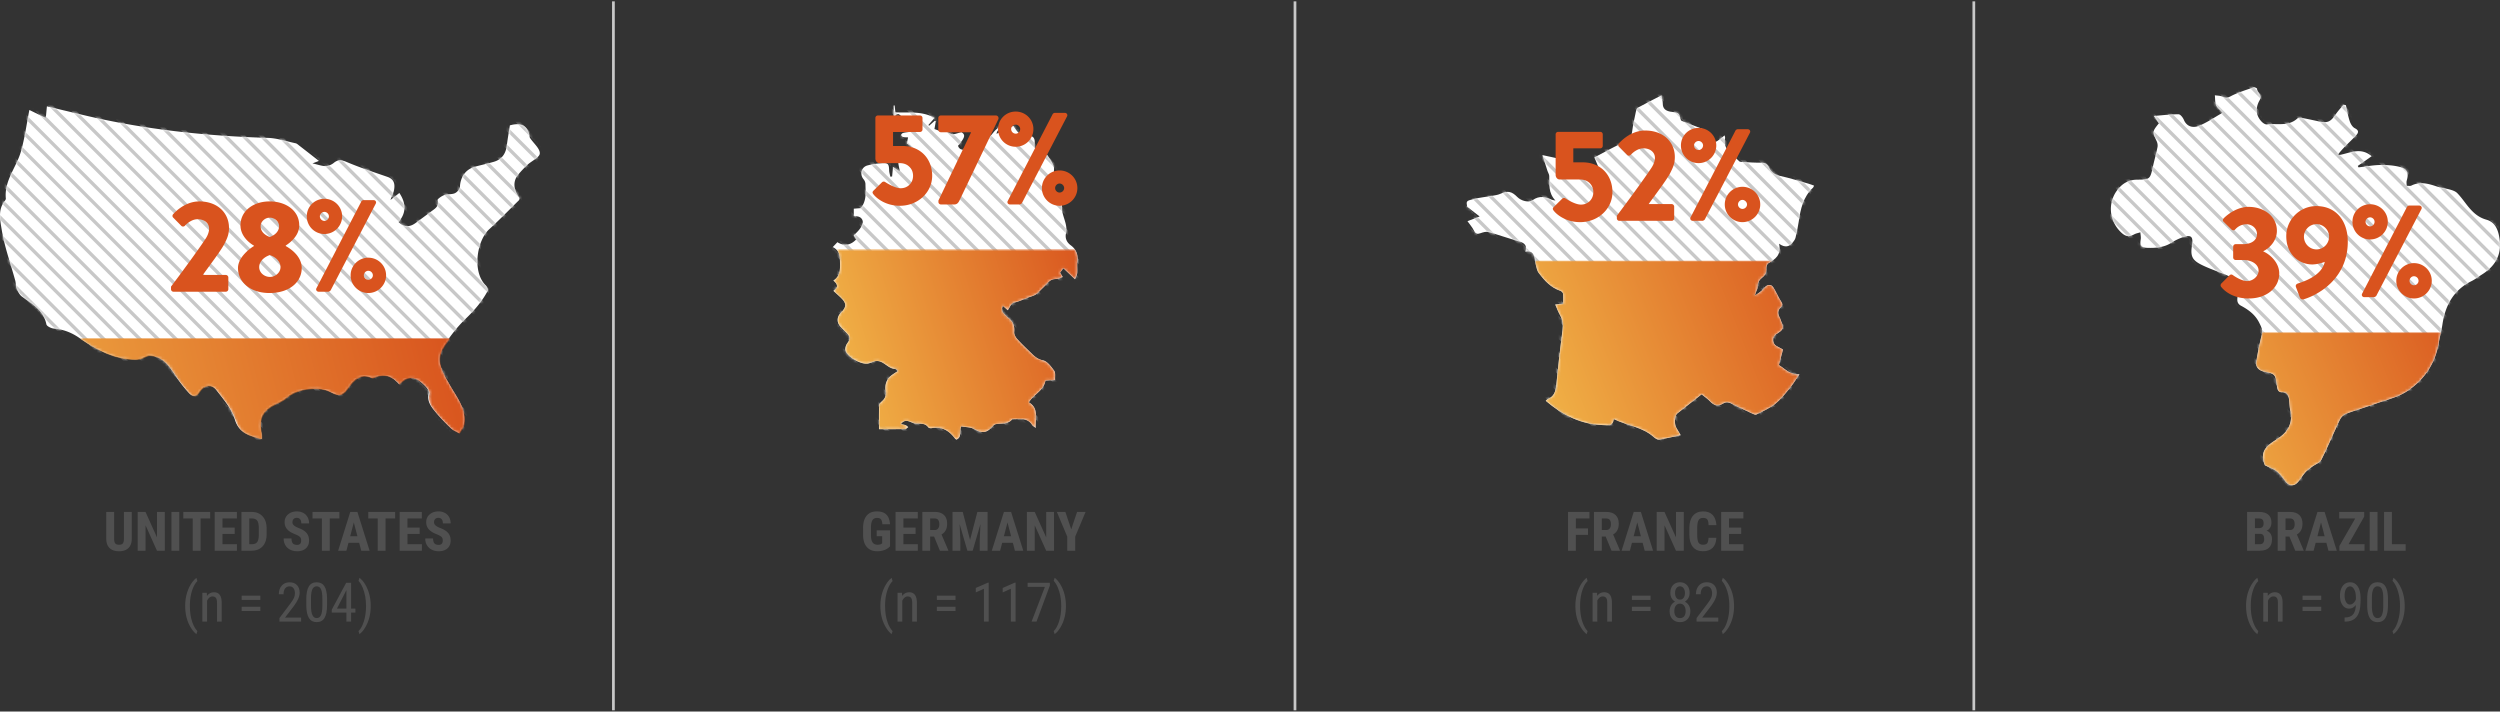 <svg width="917" height="261" viewBox="0 0 917 261" xmlns="http://www.w3.org/2000/svg" xmlns:xlink="http://www.w3.org/1999/xlink">
    <rect x="0" y="0" width="917" height="261" fill="#333333" stroke="none"/>
    <defs>
        <path d="M194.577 11.832c-.114-.167-.26-.349-.284-.538-.496-3.826-2.632-5.334-6.425-4.52-.188.04-.374.089-.85.202-.369 2.395-.809 4.886-1.125 7.395-.38 3.027-1.83 5.157-4.86 6.007-2.167.61-4.363 1.124-6.545 1.686-3.596.929-5.578 3.679-5.788 7.46-.048.841-1.029 1.975-1.862 2.346-1.158.516-2.658.239-3.872.677-.983.355-2.602 1.499-2.492 1.893.648 2.33-.98 3.115-2.344 4.137a650.657 650.657 0 0 1-5.674 4.203c-2.05 1.5-4.067 1.721-6.255-.337 2.872-3.392 2.812-6.869.284-10.67l-3.264 2.578c.572-1.537 1.1-2.52 1.299-3.567.41-2.16.136-4.03-2.394-4.904-5.056-1.745-10.152-3.417-15.068-5.502-1.881-.797-3.102-.882-4.657.39-.797.65-1.978 1.143-2.99 1.153-1.345.012-2.696-.52-4.794-.985l2.368-.912c-2.736-2.132-5.016-3.916-7.308-5.685-.388-.301-.794-.69-1.245-.785-3.384-.722-6.765-1.873-10.175-1.977-22.92-.697-45.605-3.104-67.934-8.439C25.996 2.106 21.67 1.068 17.206 0c-.16 1.69-.289 3.019-.409 4.284l-6.024-2.949c-1.06 5.368-1.714 10.407-3.097 15.24-1.657 5.786-6.178 10.672-5.54 17.222.026.269-.164.608-.348.837C-.87 37.892.073 41.87.617 45.203c1.029 6.32 3.262 12.445 4.96 18.66.264.969.162 2.06.538 2.97.438 1.06 1 2.265 1.88 2.915 3.75 2.77 7.948 5.021 9.018 10.214.144.707 1.784 1.488 2.788 1.572 3.47.289 6.41 1.425 9.33 3.437 6.176 4.258 12.751 7.851 20.63 7.805.734-.004 1.486-.23 2.197-.458.94-.299 1.865-1.046 2.764-.996 5.23.293 7.522 4.286 10.037 8.046a46.39 46.39 0 0 0 4.64 5.88c1.319 1.409 2.562 1.072 3.663-.656 1.643-2.58 4.409-2.957 6.276-.541 2.608 3.369 5.6 6.862 6.792 10.792 1.607 5.3 5.488 5.866 9.861 7.157-.054-.968-.018-1.562-.128-2.13-1.141-5.836.314-8.562 5.858-11.103 1.103-.504 2.234-1.09 3.127-1.887 3.909-3.49 11.843-4.54 16.44-2.08 2.17 1.16 3.977 1.53 5.798-.965 2.132-2.923 4.406-6.276 9.07-4.338.314.132.82-.055 1.188-.209 3.509-1.46 6.373-.408 9.031 2.569 3.62-4.133 6.761-2.184 9.68.84.63.654 1.404 1.802 1.222 2.49-.78 2.944.84 4.953 2.446 6.906 1.725 2.102 3.647 4.06 5.618 5.942.831.793 2.008 1.223 3.029 1.819.62-1.192 1.62-2.33 1.801-3.585.809-5.623-2.846-9.793-5.302-14.225-2.48-4.477-5.512-8.756-2.262-13.845 2.32-3.626 4.976-7.167 8.068-10.142 3.253-3.127 6.121-6.42 8.213-10.364.232-.438-.225-1.542-.695-2-5.128-5.01-3.26-16.477 1.249-20.598 3.745-3.423 7.283-7.068 10.894-10.633.186-.183.184-.552.256-.793-2.337-3.212-2.524-6.2-.472-8.656a38.595 38.595 0 0 1 3.365-3.564c1.553-1.443 4.447-2.712 4.513-4.16.082-1.763-2.178-3.632-3.42-5.457" id="l7ag5yfp0a"/>
        <path d="M0 0c.134.088.268.18.402.271 6.175 4.256 12.75 7.849 20.63 7.805.734-.004 1.485-.233 2.198-.458.936-.3 1.865-1.046 2.762-.997 5.23.291 7.521 4.287 10.037 8.047a46.408 46.408 0 0 0 4.64 5.878c1.319 1.41 2.562 1.074 3.662-.654 1.646-2.58 4.41-2.957 6.28-.542 2.605 3.37 5.6 6.86 6.79 10.79 1.606 5.303 5.486 5.867 9.86 7.16-.054-.97-.018-1.564-.128-2.13-1.14-5.837.314-8.565 5.858-11.103 1.103-.506 2.234-1.09 3.128-1.89 3.907-3.486 11.841-4.536 16.439-2.08 2.17 1.16 3.977 1.533 5.798-.964 2.134-2.923 4.406-6.275 9.071-4.336.314.132.819-.058 1.187-.209 3.51-1.463 6.373-.409 9.03 2.566 3.622-4.13 6.762-2.181 9.68.841.633.654 1.407 1.804 1.225 2.491-.783 2.943.839 4.952 2.444 6.905 1.725 2.102 3.647 4.062 5.618 5.943.83.792 2.01 1.224 3.026 1.82.625-1.194 1.624-2.332 1.804-3.585.808-5.625-2.846-9.794-5.302-14.225-2.48-4.478-5.512-8.756-2.26-13.845A73.208 73.208 0 0 1 136.253 0H0z" id="shlga8p6lc"/>
        <path d="M125.352 32.394c-3.404-.964-6.784-2.048-10.235-2.803-1.988-.437-3.384-1.295-4.218-3.13-.54-1.19-1.384-1.784-2.802-1.76-2.218.04-4.438-.132-6.658-.246-.52-.026-1.234.008-1.518-.3-2.29-2.484-6.067-4.105-5.127-8.541.042-.2-.084-.435-.194-.928-.94.737-1.702 1.38-2.512 1.958-1.774 1.264-3.57.627-4.112-1.41-.336-1.255-.476-2.586-2.02-3.135-2.418-.86-4.79-1.843-7.183-2.775-.494-.593-.458-1.952-1.118-2.59-.654-.632-2.006-.548-3.056-.765-1.61-.33-2.678-1.078-2.676-2.945 0-.942-.298-1.882-.494-3.024-2.96 1.535-5.788 2.966-8.568 4.483-.38.208-.658.82-.758 1.292-.53 2.529-1.103 5.058-1.437 7.617-.262 2.001-1.172 3.04-3.066 3.869-3.696 1.621-7.206 3.663-10.758 5.513l1.4 3.402c-3.494 2.142-6.87 2.028-10.533 1.002-2.222-.625-3.728-1.242-3.676-3.773 0-.088-.132-.18-.114-.159-1.962-.424-3.81-.825-6.148-1.332.688 2.148 1.272 3.995 1.872 5.839.202.62.622 1.218.644 1.838.106 3.011-.462 6.13 2.278 9.01-.886-.196-1.12-.208-1.316-.3-2.368-1.106-4.586-1.607-7.042.13-1.525 1.078-4.28.237-5.645-1.148-2.122-2.154-3.57-2.362-6.292-1.134-.9.407-1.938.527-2.926.703-2.342.421-4.727.652-7.025 1.235-2.536.641-2.502.775-2.144 2.791 1.71 1.33 3.008 2.337 4.57 3.55L.291 46.157c.88 1.26 1.822 2.307 2.404 3.525.598 1.258 1.276 1.272 2.416.87.907-.319 2.01-.65 2.873-.413 3.468.95 6.862 2.174 10.316 3.186 2.008.589 4.126.92 3.236 4.04 2.12-.503 2.885.685 3.337 2.118.298.947.286 1.987.538 2.955.242.934.448 1.976 1.006 2.713 2.114 2.788 4.432 5.373 7.918 6.541.424.142.968.667 1.012 1.064.132 1.218.048 2.459.048 3.713-1.088.088-1.898.156-2.928.24.63 1.423 1.094 2.718 1.758 3.9.988 1.76 1.168 3.537.912 5.535-.862 6.74-1.648 13.491-2.292 20.256-.224 2.353-.912 4.138-3.206 5.058-.234.094-.398.363-.64.593 6.196 5.268 12.994 8.717 21.203 8.911 1.726.042 3.444.583 3.734-2.22 4.962 2.43 10.445 2.88 14.583 6.524.554.487 1.382 1.106 1.984 1.014 2.626-.397 5.218-1.034 8.014-1.623-.66-1.112-1.17-1.922-1.632-2.757-.796-1.435-.616-4.417.35-5.188 2.912-2.322 5.85-4.613 8.937-7.041 1.136.933 2.254 1.675 3.148 2.629 1.434 1.53 2.928 1.845 4.736.755 1.064-.643 2.064-.531 3.204.072 2.49 1.32 5.073 2.469 7.63 3.661.413.192 1.013.479 1.32.32 2.337-1.2 4.825-2.242 6.865-3.847 2.05-1.613 3.726-3.747 5.4-5.789 1.33-1.619 2.413-3.444 3.603-5.178-3.404.335-5.233-1.971-7.549-3.358l1.496-5.697-2.386-1.286c-1.514-.818-1.644-3.31-.222-4.24 3.012-1.968 3.012-1.968 1.758-5.373-.082-.226-.142-.465-.26-.671-.814-1.439-.95-2.783.4-4.02.68-.62.588-1.208.042-2.011-.864-1.265-1.438-2.724-2.208-4.06-.402-.698-.832-1.627-1.474-1.88-1.164-.459-2.018.25-2.828 1.265-.806 1.012-2.046 1.679-3.096 2.496.172-1.312.986-2.218.97-3.11-.026-1.579.564-2.639 1.714-3.518 1.142-.874 1.61-1.966 1.506-3.433-.042-.599.272-1.537.726-1.803 2.516-1.48 4.862-2.98 3.918-7.162 2.308 1.627 3.807 1.042 5.027-.457.432-.529.872-1.142 1.028-1.783.466-1.926.876-3.874 1.158-5.835.662-4.63 1.63-9.104 5.248-12.48.158-.145.21-.403.386-.76-.746-.262-1.402-.53-2.08-.723" id="4e5uhbpaif"/>
        <path d="M0 0c.088.607.144 1.226.296 1.817.244.934.448 1.974 1.008 2.714 2.114 2.787 4.432 5.374 7.916 6.54.425.142.969.67 1.013 1.066.134 1.217.048 2.457.048 3.711-1.087.088-1.897.157-2.929.243.632 1.42 1.094 2.717 1.758 3.897.989 1.762 1.17 3.535.915 5.535-.865 6.74-1.65 13.492-2.295 20.254-.224 2.355-.91 4.142-3.206 5.06-.234.094-.398.363-.638.593 6.195 5.268 12.993 8.717 21.203 8.913 1.726.04 3.443.581 3.733-2.222 4.964 2.43 10.444 2.88 14.584 6.525.512.452 1.262 1.015 1.848 1.023h.02c.038-.002.078-.004.116-.01 2.627-.396 5.217-1.034 8.015-1.623-.662-1.112-1.17-1.921-1.634-2.755-.794-1.437-.614-4.418.352-5.19 2.91-2.322 5.848-4.613 8.936-7.041 1.136.933 2.254 1.675 3.148 2.629 1.435 1.53 2.929 1.847 4.735.755 1.066-.643 2.066-.53 3.204.072 2.492 1.32 5.074 2.469 7.632 3.661.412.193 1.012.481 1.318.32 2.336-1.2 4.827-2.241 6.865-3.844 2.052-1.616 3.726-3.75 5.402-5.791 1.33-1.62 2.41-3.443 3.602-5.176-3.406.33-5.232-1.974-7.548-3.36l1.494-5.698c-.908-.49-1.648-.89-2.386-1.286-1.512-.818-1.644-3.308-.222-4.24 3.012-1.968 3.014-1.968 1.76-5.375-.082-.224-.144-.462-.26-.669-.814-1.439-.952-2.781.398-4.02.682-.62.59-1.208.042-2.01-.862-1.266-1.438-2.725-2.208-4.061-.402-.695-.83-1.63-1.472-1.88-1.164-.459-2.018.25-2.829 1.265-.806 1.012-2.048 1.679-3.096 2.497.17-1.313.984-2.219.97-3.11-.028-1.58.564-2.64 1.714-3.52 1.143-.873 1.609-1.965 1.505-3.432-.042-.597.272-1.537.726-1.803A23.318 23.318 0 0 0 87.109 0H0z" id="lzmp2dx59h"/>
        <path d="M87.299 51.31c-1.516-1.106-2.146-2.615-1.744-4.41.82-3.665-1.975-6.805-1.443-10.434.053-.351-.602-.848-.988-1.215-1.518-1.442-3.062-2.86-4.898-4.566 3.236-1.541 3.012-4.07 2.914-6.559-.018-.48.092-.99-.026-1.443a7.893 7.893 0 0 0-.776-1.911c-.57-.99-1.234-1.926-2.102-3.259-.482 0-1.524.25-2.368-.052-1.66-.593-1.962-2.068-1.808-3.7.14-1.472-.438-2.676-2.036-2.514-2.132.215-3.56-.657-4.732-2.248-.39-.53-.73-1.1-1.016-1.533a9994.761 9994.761 0 0 1-6.217 2.954c.352-2.14 2.222-2.126 4.172-2.559-2.086-.65-3.14-.096-4.27.952-1.982 1.833-3.222 4.881-6.188 4.364l-2.354 4.503c-1.524-2.487-4.592-.165-5.475-2.874 2.643-3.108 2.787-4.015 1.257-5-1.395.325-2.5.892-3.483.728-1.008-.168-1.898-1.05-3.128-1.793-.272.388-.606.87-.638.915-1.054-.394-1.902-.713-2.654-.995l.508-2.878-.374-.174-2.106 1.857c-.084-.096-.166-.192-.25-.286.688-.786 1.376-1.57 2.278-2.595-4.686-2.633-9.633-1.818-14.379-2.046-.116-1.006-.202-1.774-.29-2.539l-.362.048V5.05c.962-2.29 1.658-2.389 2.936-.9.468.547 1.004 1.04 1.526 1.539.768.735 1.497 1.439.748 2.645-.088.144.434.667.903 1.344-.99.149-1.829.215-2.633.423-.304.078-.724.48-.726.736-.004.26.408.683.704.753.608.146 1.262.104 1.848.136l-.458 2.209 1.69 1.176-1.302 1.415c1.173.607 2.355 1.064 3.357 1.775 1.126.803 2.088 1.835 3.122 2.767l-.352.481c-1.354-1.986-3.116-3.024-5.524-2.635-.245.04-.549-.196-.805-.34-1.684-.954-3.326-.149-3.346 1.8-.012 1.261.384 2.528.612 3.886l-2.522-1.705c-.136 1.45-.232 2.485-.33 3.517l-.65.066c-.154-.774-.416-1.545-.44-2.325-.074-2.382-.372-2.789-2.764-2.62-1.754.124-3.534.362-5.224.833-2.27.631-2.884 3.298-1.378 5.074.382.453.668 1.146.676 1.733.038 3 .508 6.094-1.73 8.841l-2.543.202v2.69c.316.066.494.146.662.132 1.347-.114 2.383.615 2.603 1.745.156.806-.406 1.884-.924 2.653-.656.978-1.59 1.766-2.393 2.623l.976 1.37c-2.014 2.233-4.54 2.62-6.938 1.07L0 51.964c2.804 1.405 2.604 3.76 2.66 6.164.058 2.427-.096 4.633-2.452 6.126 1.664 1.296 1.894 2.497.016 3.749 1.012.928 1.864 1.68 2.684 2.467 2.212 2.126 2.222 3.378.08 5.556-1.566 1.591-1.602 3.635-.088 5.212.75.784 1.514 1.555 2.264 2.339 1.372 1.43 1.274 2.14.13 3.713-.516.71-.892 1.98-.612 2.725.882 2.35 5.495 4.977 8.013 4.705 1.012-.11 1.962-.737 2.976-.91 3.052-.517 4.62 3.168 7.654 2.812.03-.004.084.2.126.308l.466.471c-.654.43-1.318.85-1.962 1.293-2.208 1.522-2.978 3.643-2.55 6.245.248 1.51-.288 2.672-1.444 3.65-.432.364-.946.947-.962 1.444-.09 2.868-.044 5.74-.044 8.717 3.38 0 6.504.024 9.628-.034.378-.008.748-.477 1.122-.732-.332-.24-.636-.559-1.006-.705-.454-.18-.964-.218-1.732-.375 1.168-1.537 2.28-1.326 3.507-.811.688.29 1.428.583 2.158.615 1.61.072 3.27-.224 4.416 1.39.178.253.79.361 1.156.293 3.748-.701 6.472.868 8.624 3.79.136.184.37.296.518.412 2.155-.926.942-3.032 1.77-4.865 1.649.325 3.593.252 4.983 1.094 1.986 1.204 3.886 1.457 5.594-.15.694-.656 1.386-1.645 2.194-1.778 2.072-.34 4.34.177 5.937-1.759.028-.034.114-.024.174-.024 2.572.03 5.358-.7 7.136 2.104.25.395.74.635 1.32 1.112-.188-3.625 1.184-7.294-2.528-9.414 1.826-3.016 5.462-4.242 6.09-7.985 1.07-.062 2.184-.126 3.554-.207-.094-1.238.214-2.637-.344-3.4-1.112-1.523-2.538-3.507-4.128-3.823-2.176-.435-3.322-1.706-4.662-3.006-1.644-1.595-3.316-3.172-4.834-4.881-.572-.646-1.118-1.678-1.042-2.47.222-2.267-.478-3.97-2.275-5.307-.48-.355-.828-.88-1.29-1.265-1.014-.843-1.046-1.827-.626-3.076.79.714 1.446 1.305 1.824 1.648.73-1.018 1.269-2.58 2.083-2.74 2.092-.414 3.884-1.418 5.818-2.072 1.278-.432 2.396-.751 3.328-1.743 1.154-1.228 2.438-2.34 3.556-3.6.83-.937 1.728-1.325 2.982-1.307.766.012 1.538-.445 2.415-.726-.503-.821-.767-1.254-.993-1.625.444-.591.8-1.064 1.209-1.605l4.276 4.064c.364-1.02.758-1.68.812-2.367.108-1.378-.106-2.791.062-4.158.31-2.492-.416-4.472-2.442-5.951" id="ev3oec6c8k"/>
        <path d="M1.139 52.715c1.608 1.416 1.476 3.396 1.522 5.412.058 2.427-.098 4.633-2.452 6.126C1.87 65.547 2.1 66.75.225 68.002c1.01.928 1.864 1.68 2.682 2.467 2.212 2.126 2.224 3.378.082 5.556-1.566 1.591-1.602 3.635-.088 5.212.75.784 1.512 1.555 2.264 2.339 1.372 1.43 1.272 2.138.13 3.713-.518.71-.892 1.978-.612 2.725.882 2.35 5.494 4.977 8.01 4.705 1.014-.11 1.964-.737 2.976-.91 1.557-.262 2.727.565 3.903 1.393 1.13.797 2.266 1.593 3.754 1.419.028-.004.082.2.124.306l.468.473c-.656.429-1.318.848-1.964 1.295-2.206 1.52-2.976 3.64-2.548 6.241.248 1.511-.288 2.674-1.444 3.651-.434.365-.946.948-.962 1.445-.092 2.868-.044 5.74-.044 8.717 3.378 0 6.504.024 9.628-.036.378-.006.748-.475 1.122-.73-.332-.242-.636-.557-1.008-.705-.452-.18-.962-.218-1.73-.375 1.168-1.539 2.28-1.328 3.506-.811.688.29 1.43.583 2.156.615 1.612.072 3.27-.224 4.418 1.393.178.252.789.36 1.155.29 3.75-.703 6.474.868 8.626 3.79.136.184.37.296.52.412 2.152-.926.938-3.032 1.766-4.865 1.65.325 3.594.252 4.984 1.094 1.986 1.204 3.889 1.457 5.595-.15.692-.656 1.386-1.645 2.194-1.78 2.072-.34 4.338.18 5.934-1.759.028-.032.116-.024.176-.022.454.006.914-.012 1.376-.03 2.148-.086 4.294-.172 5.759 2.136.25.393.742.633 1.322 1.11-.188-3.625 1.184-7.294-2.529-9.414 1.827-3.016 5.463-4.244 6.09-7.985 1.069-.062 2.183-.126 3.553-.207-.094-1.238.214-2.637-.344-3.4-1.11-1.525-2.538-3.507-4.126-3.823-2.176-.435-3.322-1.706-4.663-3.006-1.646-1.595-3.316-3.172-4.834-4.881-.572-.646-1.12-1.678-1.042-2.47.222-2.267-.478-3.97-2.274-5.307-.48-.355-.828-.88-1.29-1.265-1.014-.843-1.046-1.827-.628-3.076l1.826 1.648c.728-1.018 1.266-2.577 2.08-2.74 2.094-.414 3.884-1.418 5.82-2.072 1.279-.432 2.397-.753 3.327-1.743 1.156-1.23 2.44-2.34 3.556-3.6.83-.937 1.728-1.325 2.984-1.307.766.012 1.538-.445 2.412-.726-.502-.821-.764-1.254-.99-1.625l1.208-1.605c1.472 1.399 2.714 2.579 4.274 4.064.366-1.018.758-1.68.812-2.367.11-1.378-.104-2.791.064-4.158.22-1.773-.084-3.288-1.008-4.546H1.14z" id="dvjw7ofdpm"/>
        <path d="M142.275 54.028c-.654-2.858-2.003-4.745-4.57-5.46-3.29-.919-5.367-3.123-7.315-5.644-1.08-1.4-2.114-2.855-3.352-4.103-.632-.636-1.634-.996-2.534-1.255-1.687-.485-3.465-.671-5.127-1.224-3.044-1.008-6.024-1.842-9.146-.27-.47.236-1.144.063-1.724.081 0-.647-.15-1.338.024-1.933.81-2.768.256-4.288-2.576-5.002-2.34-.589-4.85-.743-7.277-.697-2.618.052-5.226.561-7.838.87-.092-.175-.184-.351-.278-.527l5.108-3.57c-4.38-3.668-8.406-.837-12.523-.344.894-1.264 1.87-2.322 2.88-3.348 1.293-1.317 2.655-2.565 3.903-3.92.912-.99 1.176-1.833-.454-2.653-.848-.427-1.536-1.587-1.86-2.563-.63-1.903-.954-3.911-1.406-5.877-.294-.07-.588-.142-.883-.214-.974 1.202-2.032 2.342-2.902 3.614-1.866 2.734-2.954 3.229-6.15 2.543-1.95-.418-3.898-.863-5.86-1.214-.644-.116-1.594-.25-1.962.094-3.307 3.09-7.455 1.746-11.237 2.218-.598.075-1.434-.505-1.92-1.013-2.026-2.117-2.422-4.928-.708-7.882 1.114-1.923-.926-2.717-.958-4.161-.004-.209-.918-.672-1.25-.556-2.874 1.014-5.835 1.904-8.507 3.329-1.17.623-1.762.613-2.822.122-.866-.399-1.93-.363-2.908-.521.124 1.22.022 2.53.444 3.637.35.912 1.322 1.583 2.386 2.771-3.136 1.772-5.848 3.713-8.862 4.86-1.938.737-4.26.328-5.343-2.269-.35-.835-1.278-2.026-1.946-2.03-2.848-.016-5.696.351-9.068.622.882 1.276 1.338 1.931 1.858 2.683-2.482 3.116-2.45 3.1-.814 6.58.3.637.442 1.487.304 2.168-.484 2.401-1.16 4.761-1.69 7.154-1.018 4.587-1.032 4.737-5.733 4.777-3.332.028-5.656 1.507-7.534 4.102-3.15 4.354-3.016 10.87 1.644 15.281 1.712 1.621 2.974 1.651 4.77.682.686-.373 1.5-.503 2.257-.746.058.85.268 1.721.144 2.54-.379 2.484-.026 3.073 2.512 3.157 3.092.102 6.116-.16 8.85-1.938a18.047 18.047 0 0 1 4.138-1.972c2.993-.987 3.8-.224 3.309 2.898-.629 3.976-.04 5.476 3.538 7.252 2.876 1.427 5.962 2.425 8.924 3.685 4.46 1.896 5 2.932 4.282 7.717-.208 1.386-.388 2.713 1.23 3.583 2.777 1.49 5.223 3.28 6.713 6.304.714 1.448 1.308 2.597.9 4.266-.796 3.274-1.49 6.582-2.006 9.91-.324 2.075.866 3.263 2.92 3.712 4.05.883 4.026.921 4.596 4.947.17 1.213.262 2.655 1.974 2.61 1.9-.053 2.324 1.141 2.514 2.616.178 1.373.18 2.78.47 4.126 1.03 4.77-1.064 8.003-4.918 10.434-.39.246-.756.527-1.142.78-4.034 2.64-4.736 4.857-3.276 8.8 1.808.906 3.258 1.36 4.356 2.253 1.226.998 2.202 2.34 3.164 3.625 1.326 1.773 3.069 2.013 4.563.362 1.024-1.134 1.776-2.51 2.794-3.65.73-.818 1.678-1.45 2.564-2.115 1.098-.825 2.724-1.354 3.27-2.44 2.408-4.8 4.456-9.777 6.766-14.626.436-.916 1.328-1.906 2.24-2.25 3.657-1.387 7.429-2.463 11.111-3.786 3.808-1.367 7.945-2.302 11.257-4.468 6.318-4.13 10.412-10.124 11.706-17.786.384-2.273 1.006-4.505 1.346-6.783 1.048-7.036 4.115-12.643 10.735-15.909 1.3-.641 2.456-1.573 3.694-2.344 5.52-3.44 7.725-8.124 6.22-14.702" id="45ngstu3xp"/>
        <path d="M2.186 0a4.517 4.517 0 0 1-.126.856C1.262 4.128.568 7.438.052 10.765c-.322 2.076.866 3.262 2.92 3.713 4.05.881 4.029.92 4.597 4.947.172 1.212.264 2.655 1.974 2.607 1.902-.052 2.326 1.144 2.516 2.617.176 1.375.178 2.781.468 4.128 1.032 4.77-1.064 8.001-4.918 10.434-.388.244-.756.527-1.14.78-4.037 2.638-4.739 4.855-3.277 8.8 1.807.906 3.259 1.359 4.355 2.253 1.228.997 2.202 2.338 3.164 3.624 1.326 1.774 3.068 2.012 4.562.363 1.024-1.134 1.778-2.51 2.794-3.65.732-.818 1.678-1.45 2.564-2.117 1.1-.823 2.725-1.352 3.27-2.439 2.409-4.799 4.459-9.776 6.767-14.625.436-.916 1.33-1.908 2.242-2.25 3.656-1.387 7.426-2.463 11.11-3.786 3.807-1.369 7.943-2.302 11.257-4.469 6.317-4.13 10.413-10.123 11.705-17.786.222-1.31.522-2.609.802-3.909H2.186z" id="dvywe1733r"/>
        <linearGradient x1="-61.182%" y1="57.268%" x2="102.771%" y2="46.516%" id="u2bqnqlgtd">
            <stop stop-color="#F6C850" offset="0%"/>
            <stop stop-color="#D8521D" offset="100%"/>
        </linearGradient>
        <linearGradient x1="-29.653%" y1="72.933%" x2="121.096%" y2="32.745%" id="xp1377wysi">
            <stop stop-color="#F6C850" offset="0%"/>
            <stop stop-color="#D8521D" offset="100%"/>
        </linearGradient>
        <linearGradient x1="-23.281%" y1="68.03%" x2="115.042%" y2="35.32%" id="x5b0sh2srn">
            <stop stop-color="#F6C850" offset="0%"/>
            <stop stop-color="#D8521D" offset="100%"/>
        </linearGradient>
        <linearGradient x1="-71.223%" y1="84.301%" x2="130.382%" y2="15.699%" id="xyoy34z9is">
            <stop stop-color="#F6C850" offset="0%"/>
            <stop stop-color="#D8521D" offset="100%"/>
        </linearGradient>
    </defs>
    <g fill="none" fill-rule="evenodd">
        <g transform="translate(0 39)">
            <mask id="wvxciwrfab" fill="#fff">
                <use xlink:href="#l7ag5yfp0a"/>
            </mask>
            <use fill="#FFF" xlink:href="#l7ag5yfp0a"/>
            <g mask="url(#wvxciwrfab)" stroke="#C8C8C8" stroke-width="1.25">
                <path d="M71.67-231.682 369.704 66.34M68.362-228.374 366.396 69.65M65.054-225.066 363.088 72.956M61.746-221.757 359.78 76.265M58.437-218.45 356.472 79.573M55.13-215.142 353.163 82.881M51.821-211.834 349.854 86.19M48.512-208.525 346.546 89.498M45.204-205.217 343.238 92.806M41.896-201.909 339.93 96.113M38.588-198.6 336.622 99.422M35.28-195.293 333.313 102.73M31.971-191.985l298.035 298.023M28.663-188.676l298.033 298.022M25.355-185.368l298.033 298.023M22.046-182.06 320.08 115.963M18.738-178.752l298.034 298.023M15.43-175.444 313.464 122.58M12.122-172.135l298.034 298.022M8.813-168.828l298.035 298.023M5.505-165.519l298.033 298.022M2.197-162.21 300.23 135.811M-1.112-158.903 296.922 139.12M-4.42-155.595l298.034 298.023M-7.728-152.287l298.034 298.023M-11.036-148.978l298.034 298.022M-14.344-145.67 283.69 152.351M-17.653-142.362 280.38 155.661M-20.961-139.054 277.072 158.97M-24.27-135.745l298.034 298.022M-27.578-132.438l298.034 298.023M-30.886-129.13l298.034 298.023M-34.194-125.821 263.84 172.2M-37.502-122.514 260.53 175.51M-40.811-119.205l298.034 298.023M-44.12-115.897l298.034 298.022M-47.427-112.589l298.033 298.023M-50.736-109.281l298.034 298.023M-54.044-105.973 243.99 192.05M-57.352-102.664l298.034 298.022M-60.661-99.356l298.034 298.023M-63.969-96.048l298.034 298.023M-67.277-92.74l298.034 298.023M-70.585-89.432 227.45 208.591M-73.894-86.124l298.035 298.023M-77.202-82.816l298.035 298.023M-80.51-79.508l298.034 298.023M-83.818-76.199l298.033 298.023M-87.127-72.891l298.034 298.023M-90.435-69.583 207.599 228.44M-93.743-66.275l298.034 298.023M-97.052-62.967l298.035 298.023M-100.36-59.659l298.035 298.023M-103.668-56.35l298.033 298.022M-106.976-53.042 191.057 244.98M-110.285-49.734l298.034 298.023M-113.593-46.426l298.034 298.023M-116.9-43.118l298.033 298.023M-120.209-39.81l298.034 298.023M-123.518-36.502l298.035 298.023M-126.825-33.194 171.209 264.83M-130.134-29.885l298.033 298.022M-133.442-26.577 164.59 271.446M-136.75-23.269l298.033 298.023M-140.059-19.96 157.975 278.06M-143.367-16.653 154.667 281.37M-146.676-13.345 151.36 284.678M-149.983-10.037 148.05 287.987M-153.292-6.728 144.74 291.294M-156.6-3.42l298.033 298.023M-159.909-.112l298.034 298.023M-163.217 3.196 134.817 301.22M-166.525 6.504 131.51 304.527M-169.833 9.813l298.034 298.022M-173.142 13.12l298.034 298.024M-176.45 16.43l298.034 298.022M-179.758 19.737 118.275 317.76M-183.067 23.045l298.034 298.023M-186.375 26.353 111.66 324.376M-189.683 29.661l298.034 298.023"/>
            </g>
        </g>
        <g transform="translate(29 124)">
            <mask id="qu5g6dhuye" fill="#fff">
                <use xlink:href="#shlga8p6lc"/>
            </mask>
            <path d="M0 0c.134.088.268.18.402.271 6.175 4.256 12.75 7.849 20.63 7.805.734-.004 1.485-.233 2.198-.458.936-.3 1.865-1.046 2.762-.997 5.23.291 7.521 4.287 10.037 8.047a46.408 46.408 0 0 0 4.64 5.878c1.319 1.41 2.562 1.074 3.662-.654 1.646-2.58 4.41-2.957 6.28-.542 2.605 3.37 5.6 6.86 6.79 10.79 1.606 5.303 5.486 5.867 9.86 7.16-.054-.97-.018-1.564-.128-2.13-1.14-5.837.314-8.565 5.858-11.103 1.103-.506 2.234-1.09 3.128-1.89 3.907-3.486 11.841-4.536 16.439-2.08 2.17 1.16 3.977 1.533 5.798-.964 2.134-2.923 4.406-6.275 9.071-4.336.314.132.819-.058 1.187-.209 3.51-1.463 6.373-.409 9.03 2.566 3.622-4.13 6.762-2.181 9.68.841.633.654 1.407 1.804 1.225 2.491-.783 2.943.839 4.952 2.444 6.905 1.725 2.102 3.647 4.062 5.618 5.943.83.792 2.01 1.224 3.026 1.82.625-1.194 1.624-2.332 1.804-3.585.808-5.625-2.846-9.794-5.302-14.225-2.48-4.478-5.512-8.756-2.26-13.845A73.208 73.208 0 0 1 136.253 0H0z" fill="url(#u2bqnqlgtd)" mask="url(#qu5g6dhuye)"/>
        </g>
        <g fill="#505050" fill-rule="nonzero">
            <path d="M67.918 222.229c0-1.706.231-3.311.693-4.815.463-1.504 1.117-2.822 1.963-3.955.515-.684 1.01-1.185 1.485-1.504l.341 1.192c-.78.748-1.422 1.876-1.923 3.383-.502 1.507-.775 3.182-.82 5.025l-.01.79c0 2.292.322 4.317.966 6.075.489 1.322 1.084 2.344 1.787 3.066l-.341 1.104c-.6-.404-1.208-1.068-1.827-1.992-1.543-2.325-2.314-5.114-2.314-8.37zM75.857 217.434l.05 1.142c.67-.892 1.526-1.338 2.568-1.338 1.868 0 2.815 1.247 2.841 3.74V228h-1.718v-6.943c0-.827-.139-1.415-.415-1.763-.277-.348-.692-.522-1.245-.522-.43 0-.816.143-1.158.43-.341.286-.617.66-.825 1.122V228h-1.728v-10.566h1.63zM95.486 220.05h-6.845v-1.571h6.845v1.572zm0 4.054h-6.845v-1.563h6.845v1.563zM110.447 228h-7.949v-1.299l4.053-5.37c.612-.828 1.037-1.506 1.274-2.037.238-.53.357-1.092.357-1.685 0-.755-.176-1.367-.528-1.836-.351-.468-.813-.703-1.386-.703-.723 0-1.281.25-1.675.747-.394.498-.591 1.216-.591 2.154h-1.729c0-1.309.359-2.367 1.075-3.174.716-.807 1.69-1.211 2.92-1.211 1.132 0 2.024.347 2.675 1.04.651.693.977 1.616.977 2.769 0 1.406-.732 3.07-2.197 4.99l-3.164 4.14h5.888V228zM119.969 221.936c0 2.096-.306 3.663-.918 4.702-.612 1.038-1.572 1.557-2.881 1.557-1.27 0-2.217-.498-2.842-1.494s-.95-2.493-.976-4.492v-2.441c0-2.077.307-3.627.922-4.649.616-1.022 1.574-1.533 2.876-1.533 1.283 0 2.232.485 2.847 1.455.615.97.94 2.438.972 4.404v2.49zm-1.729-2.471c0-1.504-.166-2.612-.498-3.325-.332-.713-.862-1.07-1.592-1.07-.71 0-1.23.35-1.562 1.05-.332.7-.505 1.756-.518 3.17v2.929c0 1.497.173 2.622.518 3.374.345.752.872 1.128 1.582 1.128.703 0 1.22-.355 1.553-1.065.332-.71.504-1.793.517-3.252v-2.94zM128.787 223.225h1.582v1.474h-1.582V228h-1.728v-3.3h-5.371v-1.065l5.283-9.854h1.816v9.444zm-5.185 0h3.457v-6.758l-3.457 6.758zM135.984 222.326c0 2.904-.65 5.472-1.953 7.705-.703 1.198-1.432 2.051-2.187 2.559l-.342-1.104c.82-.787 1.481-1.99 1.982-3.608.502-1.618.759-3.39.772-5.317v-.352c0-2.474-.407-4.687-1.22-6.64-.45-1.068-.961-1.905-1.534-2.51l.342-1.104c.716.482 1.41 1.273 2.08 2.373 1.374 2.266 2.06 4.932 2.06 7.998z"/>
        </g>
        <g fill="#505050" fill-rule="nonzero">
            <path d="M322.918 222.229c0-1.706.231-3.311.693-4.815.463-1.504 1.117-2.822 1.963-3.955.515-.684 1.01-1.185 1.485-1.504l.341 1.192c-.78.748-1.422 1.876-1.923 3.383-.502 1.507-.775 3.182-.82 5.025l-.01.79c0 2.292.322 4.317.966 6.075.489 1.322 1.084 2.344 1.787 3.066l-.341 1.104c-.6-.404-1.208-1.068-1.827-1.992-1.543-2.325-2.314-5.114-2.314-8.37zM330.857 217.434l.05 1.142c.67-.892 1.526-1.338 2.568-1.338 1.868 0 2.815 1.247 2.841 3.74V228h-1.718v-6.943c0-.827-.139-1.415-.415-1.763-.277-.348-.692-.522-1.245-.522-.43 0-.816.143-1.158.43-.341.286-.617.66-.825 1.122V228h-1.728v-10.566h1.63zM350.486 220.05h-6.845v-1.571h6.845v1.572zm0 4.054h-6.845v-1.563h6.845v1.563zM362.645 228h-1.739v-12.041l-2.988 1.338v-1.64l4.453-1.944h.274zM372.518 228h-1.739v-12.041l-2.988 1.338v-1.64l4.453-1.944h.274zM385.086 214.797 380.193 228h-1.806l4.883-12.734h-6.338v-1.485h8.154zM390.984 222.326c0 2.904-.65 5.472-1.953 7.705-.703 1.198-1.432 2.051-2.187 2.559l-.342-1.104c.82-.787 1.481-1.99 1.982-3.608.502-1.618.759-3.39.772-5.317v-.352c0-2.474-.407-4.687-1.22-6.64-.45-1.068-.961-1.905-1.534-2.51l.342-1.104c.716.482 1.41 1.273 2.08 2.373 1.374 2.266 2.06 4.932 2.06 7.998z"/>
        </g>
        <g fill="#505050" fill-rule="nonzero">
            <path d="M577.855 222.229c0-1.706.23-3.311.693-4.815.462-1.504 1.116-2.822 1.963-3.955.514-.684 1.009-1.185 1.484-1.504l.342 1.192c-.781.748-1.423 1.876-1.924 3.383-.501 1.507-.775 3.182-.82 5.025l-.01.79c0 2.292.322 4.317.967 6.075.488 1.322 1.084 2.344 1.787 3.066l-.342 1.104c-.599-.404-1.208-1.068-1.826-1.992-1.543-2.325-2.314-5.114-2.314-8.37zM585.794 217.434l.049 1.142c.67-.892 1.526-1.338 2.568-1.338 1.869 0 2.816 1.247 2.842 3.74V228h-1.719v-6.943c0-.827-.138-1.415-.415-1.763-.277-.348-.692-.522-1.245-.522-.43 0-.815.143-1.157.43-.342.286-.617.66-.825 1.122V228h-1.729v-10.566h1.631zM605.423 220.05h-6.846v-1.571h6.846v1.572zm0 4.054h-6.846v-1.563h6.846v1.563zM619.749 217.492c0 .71-.158 1.341-.474 1.895-.315.553-.74.986-1.274 1.299a3.603 3.603 0 0 1 1.484 1.4c.358.61.537 1.301.537 2.076 0 1.224-.346 2.202-1.04 2.935-.693.732-1.613 1.098-2.758 1.098-1.146 0-2.066-.366-2.76-1.098-.693-.733-1.04-1.71-1.04-2.935 0-.781.178-1.48.533-2.095a3.47 3.47 0 0 1 1.45-1.391 3.366 3.366 0 0 1-1.26-1.294c-.306-.55-.459-1.18-.459-1.89 0-1.198.324-2.148.972-2.851.648-.703 1.502-1.055 2.564-1.055 1.054 0 1.906.348 2.553 1.045.648.696.972 1.65.972 2.861zm-1.455 6.631c0-.814-.192-1.466-.576-1.958a1.829 1.829 0 0 0-1.514-.737c-.638 0-1.14.247-1.509.742-.368.495-.551 1.146-.551 1.953 0 .82.18 1.458.542 1.914.36.456.874.684 1.538.684s1.175-.228 1.533-.684c.358-.456.537-1.094.537-1.914zm-.264-6.601c0-.723-.169-1.312-.508-1.768-.338-.456-.771-.684-1.298-.684-.554 0-.993.225-1.319.674-.325.45-.488 1.042-.488 1.778 0 .742.166 1.33.498 1.767.332.436.768.654 1.309.654.553 0 .992-.221 1.318-.664.326-.442.488-1.028.488-1.757zM630.257 228h-7.95v-1.299l4.053-5.37c.612-.828 1.037-1.506 1.275-2.037.237-.53.356-1.092.356-1.685 0-.755-.176-1.367-.527-1.836-.352-.468-.814-.703-1.387-.703-.722 0-1.28.25-1.675.747-.394.498-.59 1.216-.59 2.154h-1.729c0-1.309.358-2.367 1.074-3.174.716-.807 1.69-1.211 2.92-1.211 1.133 0 2.025.347 2.676 1.04.651.693.976 1.616.976 2.769 0 1.406-.732 3.07-2.197 4.99l-3.164 4.14h5.889V228zM636.048 222.326c0 2.904-.651 5.472-1.953 7.705-.703 1.198-1.433 2.051-2.188 2.559l-.342-1.104c.82-.787 1.482-1.99 1.983-3.608.501-1.618.758-3.39.771-5.317v-.352c0-2.474-.407-4.687-1.22-6.64-.45-1.068-.96-1.905-1.534-2.51l.342-1.104c.716.482 1.41 1.273 2.08 2.373 1.374 2.266 2.06 4.932 2.06 7.998z"/>
        </g>
        <g fill="#505050" fill-rule="nonzero">
            <path d="M823.855 222.229c0-1.706.23-3.311.693-4.815.462-1.504 1.116-2.822 1.963-3.955.514-.684 1.009-1.185 1.484-1.504l.342 1.192c-.781.748-1.423 1.876-1.924 3.383-.501 1.507-.775 3.182-.82 5.025l-.01.79c0 2.292.322 4.317.967 6.075.488 1.322 1.084 2.344 1.787 3.066l-.342 1.104c-.599-.404-1.208-1.068-1.826-1.992-1.543-2.325-2.314-5.114-2.314-8.37zM831.794 217.434l.049 1.142c.67-.892 1.526-1.338 2.568-1.338 1.869 0 2.816 1.247 2.842 3.74V228h-1.719v-6.943c0-.827-.138-1.415-.415-1.763-.277-.348-.692-.522-1.245-.522-.43 0-.815.143-1.157.43-.342.286-.617.66-.825 1.122V228h-1.729v-10.566h1.631zM851.423 220.05h-6.846v-1.571h6.846v1.572zm0 4.054h-6.846v-1.563h6.846v1.563zM864.118 221.926c-.69.879-1.497 1.318-2.422 1.318-1.035 0-1.858-.436-2.47-1.308-.612-.873-.918-2.015-.918-3.428 0-1.485.333-2.676 1-3.574.668-.899 1.578-1.348 2.73-1.348 1.198 0 2.134.52 2.808 1.558.674 1.038 1.01 2.475 1.01 4.311v.537c0 1.576-.118 2.852-.356 3.828-.238.977-.588 1.765-1.05 2.364a4.39 4.39 0 0 1-1.767 1.362c-.717.31-1.612.464-2.686.464v-1.524h.303c1.224-.026 2.153-.398 2.788-1.118.635-.72.978-1.867 1.03-3.442zm-2.129-.176c.417 0 .824-.174 1.221-.522.397-.349.706-.806.928-1.373v-.761c0-1.179-.205-2.14-.616-2.886-.41-.745-.904-1.118-1.484-1.118-.625 0-1.121.307-1.49.923-.367.615-.55 1.414-.55 2.397 0 .983.178 1.786.536 2.407.358.622.843.933 1.455.933zM875.905 221.936c0 2.096-.306 3.663-.918 4.702-.612 1.038-1.572 1.557-2.88 1.557-1.27 0-2.217-.498-2.842-1.494s-.95-2.493-.977-4.492v-2.441c0-2.077.308-3.627.923-4.649.615-1.022 1.574-1.533 2.876-1.533 1.282 0 2.231.485 2.847 1.455.615.97.939 2.438.971 4.404v2.49zm-1.728-2.471c0-1.504-.166-2.612-.498-3.325-.332-.713-.863-1.07-1.592-1.07-.71 0-1.23.35-1.563 1.05-.332.7-.504 1.756-.517 3.17v2.929c0 1.497.172 2.622.517 3.374.345.752.873 1.128 1.582 1.128.704 0 1.221-.355 1.553-1.065.332-.71.505-1.793.518-3.252v-2.94zM882.048 222.326c0 2.904-.651 5.472-1.953 7.705-.703 1.198-1.433 2.051-2.188 2.559l-.342-1.104c.82-.787 1.482-1.99 1.983-3.608.501-1.618.758-3.39.771-5.317v-.352c0-2.474-.407-4.687-1.22-6.64-.45-1.068-.96-1.905-1.534-2.51l.342-1.104c.716.482 1.41 1.273 2.08 2.373 1.374 2.266 2.06 4.932 2.06 7.998z"/>
        </g>
        <path stroke="#C8C8C8" stroke-linecap="square" d="M475 1v259.038M225 1v259.038M724 1v259.038"/>
        <g transform="translate(537.98 34.97)">
            <mask id="32qx0uq0gg" fill="#fff">
                <use xlink:href="#4e5uhbpaif"/>
            </mask>
            <use fill="#FFF" xlink:href="#4e5uhbpaif"/>
            <g mask="url(#32qx0uq0gg)" stroke="#C8C8C8" stroke-width="1.25">
                <path d="M32.603-203.744 330.637 94.279M29.295-200.436 327.329 97.587M25.987-197.128 324.02 100.894M22.679-193.82l298.033 298.023M19.37-190.512l298.034 298.023M16.062-187.204 314.096 110.82M12.754-183.896l298.033 298.023M9.445-180.587l298.034 298.023M6.137-177.279 304.17 120.744M2.829-173.97 300.862 124.05M-.48-170.662 297.555 127.36M-3.788-167.355l298.034 298.023M-7.096-164.047l298.034 298.023M-10.405-160.738 287.63 137.284M-13.712-157.43 284.32 140.593M-17.021-154.122 281.013 143.9M-20.33-150.814 277.706 147.21M-23.637-147.506l298.033 298.023M-26.945-144.197l298.033 298.022M-30.254-140.89 267.78 157.133M-33.562-137.58 264.47 160.44M-36.87-134.273 261.163 163.75M-40.18-130.965l298.035 298.023M-43.487-127.657l298.034 298.023M-46.795-124.349l298.033 298.023M-50.103-121.04 247.93 176.982M-53.412-117.733 244.622 180.29M-56.72-114.424 241.314 183.6M-60.028-111.116l298.033 298.023M-63.336-107.807l298.033 298.022M-66.645-104.5l298.034 298.023M-69.953-101.192l298.034 298.023M-73.261-97.883l298.033 298.022M-76.57-94.576l298.034 298.024M-79.878-91.267l298.034 298.023M-83.186-87.959l298.033 298.022M-86.494-84.65l298.033 298.022M-89.803-81.343 208.231 216.68M-93.111-78.035l298.034 298.023M-96.419-74.726l298.034 298.022M-99.728-71.418l298.034 298.023M-103.036-68.11l298.034 298.023M-106.344-64.802 191.69 233.221M-109.652-61.494 188.38 236.53M-112.961-58.186l298.034 298.023M-116.269-54.878l298.034 298.023M-119.577-51.57l298.034 298.023M-122.886-48.26l298.034 298.022M-126.194-44.953 171.84 253.07M-129.502-41.645l298.034 298.023M-132.81-38.337l298.033 298.023M-136.119-35.03l298.034 298.024M-139.427-31.72l298.034 298.022M-142.735-28.413 155.298 269.61M-146.044-25.104 151.99 272.918M-149.352-21.796l298.034 298.023M-152.66-18.488l298.034 298.023M-155.968-15.18l298.033 298.023M-159.276-11.871 138.757 286.15M-162.585-8.564 135.45 289.46M-165.893-5.256l298.034 298.023M-169.201-1.947l298.033 298.022M-172.51 1.361l298.034 298.023M-175.818 4.669l298.034 298.023M-179.126 7.977 118.907 306M-182.434 11.285l298.033 298.023M-185.743 14.593l298.034 298.023M-189.05 17.901l298.033 298.024M-192.36 21.21l298.034 298.022M-195.667 24.518l298.033 298.023M-198.976 27.826 99.058 325.849M-202.284 31.134 95.75 329.157M-205.592 34.442 92.44 332.465M-208.9 37.75 89.133 335.774M-212.21 41.059 85.826 339.082M-215.517 44.367 82.517 342.39M-218.825 47.675 79.208 345.698M-222.134 50.983 75.9 349.006M-225.442 54.291 72.592 352.314M-228.75 57.6 69.284 355.621"/>
            </g>
        </g>
        <g transform="translate(563.092 95.589)">
            <mask id="lj7440zn8j" fill="#fff">
                <use xlink:href="#lzmp2dx59h"/>
            </mask>
            <path d="M0 0c.088.607.144 1.226.296 1.817.244.934.448 1.974 1.008 2.714 2.114 2.787 4.432 5.374 7.916 6.54.425.142.969.67 1.013 1.066.134 1.217.048 2.457.048 3.711-1.087.088-1.897.157-2.929.243.632 1.42 1.094 2.717 1.758 3.897.989 1.762 1.17 3.535.915 5.535-.865 6.74-1.65 13.492-2.295 20.254-.224 2.355-.91 4.142-3.206 5.06-.234.094-.398.363-.638.593 6.195 5.268 12.993 8.717 21.203 8.913 1.726.04 3.443.581 3.733-2.222 4.964 2.43 10.444 2.88 14.584 6.525.512.452 1.262 1.015 1.848 1.023h.02c.038-.002.078-.004.116-.01 2.627-.396 5.217-1.034 8.015-1.623-.662-1.112-1.17-1.921-1.634-2.755-.794-1.437-.614-4.418.352-5.19 2.91-2.322 5.848-4.613 8.936-7.041 1.136.933 2.254 1.675 3.148 2.629 1.435 1.53 2.929 1.847 4.735.755 1.066-.643 2.066-.53 3.204.072 2.492 1.32 5.074 2.469 7.632 3.661.412.193 1.012.481 1.318.32 2.336-1.2 4.827-2.241 6.865-3.844 2.052-1.616 3.726-3.75 5.402-5.791 1.33-1.62 2.41-3.443 3.602-5.176-3.406.33-5.232-1.974-7.548-3.36l1.494-5.698c-.908-.49-1.648-.89-2.386-1.286-1.512-.818-1.644-3.308-.222-4.24 3.012-1.968 3.014-1.968 1.76-5.375-.082-.224-.144-.462-.26-.669-.814-1.439-.952-2.781.398-4.02.682-.62.59-1.208.042-2.01-.862-1.266-1.438-2.725-2.208-4.061-.402-.695-.83-1.63-1.472-1.88-1.164-.459-2.018.25-2.829 1.265-.806 1.012-2.048 1.679-3.096 2.497.17-1.313.984-2.219.97-3.11-.028-1.58.564-2.64 1.714-3.52 1.143-.873 1.609-1.965 1.505-3.432-.042-.597.272-1.537.726-1.803A23.318 23.318 0 0 0 87.109 0H0z" fill="url(#xp1377wysi)" mask="url(#lj7440zn8j)"/>
        </g>
        <g transform="translate(305.457 38.666)">
            <g>
                <mask id="18bekmrz2l" fill="#fff">
                    <use xlink:href="#ev3oec6c8k"/>
                </mask>
                <use fill="#FFF" xlink:href="#ev3oec6c8k"/>
                <g mask="url(#18bekmrz2l)" stroke="#C8C8C8" stroke-width="1.25">
                    <path d="M4.125-207.44 302.159 90.581M.817-204.133 298.85 93.89M-2.491-200.824 295.542 97.198M-5.8-197.516l298.034 298.022M-9.108-194.209l298.034 298.023M-12.416-190.9l298.034 298.022M-15.724-187.592 282.31 110.43M-19.033-184.284 279 113.739M-22.341-180.976l298.034 298.023M-25.65-177.667l298.034 298.022M-28.957-174.36l298.033 298.023M-32.266-171.052l298.034 298.023M-35.574-167.743 262.46 130.279M-38.883-164.435l298.034 298.023M-42.19-161.126l298.033 298.022M-45.5-157.819l298.035 298.023M-48.807-154.51l298.034 298.022M-52.115-151.202 245.918 146.82M-55.423-147.894 242.61 150.128M-58.732-144.587l298.034 298.023M-62.04-141.278l298.033 298.023M-65.348-137.97l298.033 298.023M-68.657-134.662l298.034 298.023M-71.965-131.354 226.069 166.67M-75.273-128.045 222.76 169.977M-78.581-124.737l298.033 298.022M-81.89-121.43l298.034 298.023M-85.198-118.12l298.034 298.022M-88.506-114.812 209.527 183.21M-91.814-111.504l298.033 298.022M-95.123-108.197 202.91 189.826M-98.431-104.888l298.034 298.023M-101.739-101.58l298.033 298.022M-105.048-98.273l298.034 298.024M-108.356-94.964 189.678 203.06M-111.664-91.655l298.033 298.022M-114.972-88.347 183.06 209.675M-118.281-85.04l298.034 298.023M-121.589-81.731 176.445 216.29M-124.897-78.423l298.034 298.022M-128.206-75.115l298.034 298.023M-131.514-71.807 166.52 226.216M-134.822-68.499l298.034 298.023M-138.13-65.19l298.033 298.022M-141.439-61.883 156.595 236.14M-144.747-58.574l298.034 298.022M-148.055-55.266 149.98 242.756M-151.364-51.957 146.67 246.065M-154.672-48.65l298.034 298.023M-157.98-45.342l298.034 298.023M-161.288-42.033l298.033 298.022M-164.597-38.726l298.034 298.023M-167.905-35.418 130.13 262.605M-171.213-32.11 126.82 265.915M-174.522-28.8l298.034 298.022M-177.83-25.493 120.204 272.53M-181.138-22.185l298.034 298.023M-184.446-18.876l298.033 298.022M-187.754-15.568l298.033 298.022M-191.063-12.26l298.034 298.022M-194.37-8.952 103.662 289.07M-197.68-5.643l298.034 298.022M-200.987-2.335 97.046 295.687M-204.296.972 93.738 298.995M-207.604 4.28 90.429 302.304M-210.912 7.589 87.12 305.61M-214.22 10.896 83.812 308.92M-217.529 14.205 80.505 312.228M-220.837 17.513 77.196 315.536M-224.145 20.822 73.888 318.844M-227.454 24.13 70.58 322.151M-230.762 27.437 67.272 325.46M-234.07 30.746 63.963 328.768M-237.378 34.054 60.655 332.076M-240.687 37.362 57.347 335.385M-243.995 40.67 54.039 338.693M-247.303 43.979 50.73 342M-250.612 47.286 47.422 345.31M-253.92 50.594 44.114 348.617M-257.228 53.903 40.806 351.925"/>
                </g>
            </g>
            <mask id="poz4wvu2qo" fill="#fff">
                <use xlink:href="#dvjw7ofdpm"/>
            </mask>
            <path d="M1.139 52.715c1.608 1.416 1.476 3.396 1.522 5.412.058 2.427-.098 4.633-2.452 6.126C1.87 65.547 2.1 66.75.225 68.002c1.01.928 1.864 1.68 2.682 2.467 2.212 2.126 2.224 3.378.082 5.556-1.566 1.591-1.602 3.635-.088 5.212.75.784 1.512 1.555 2.264 2.339 1.372 1.43 1.272 2.138.13 3.713-.518.71-.892 1.978-.612 2.725.882 2.35 5.494 4.977 8.01 4.705 1.014-.11 1.964-.737 2.976-.91 1.557-.262 2.727.565 3.903 1.393 1.13.797 2.266 1.593 3.754 1.419.028-.004.082.2.124.306l.468.473c-.656.429-1.318.848-1.964 1.295-2.206 1.52-2.976 3.64-2.548 6.241.248 1.511-.288 2.674-1.444 3.651-.434.365-.946.948-.962 1.445-.092 2.868-.044 5.74-.044 8.717 3.378 0 6.504.024 9.628-.036.378-.006.748-.475 1.122-.73-.332-.242-.636-.557-1.008-.705-.452-.18-.962-.218-1.73-.375 1.168-1.539 2.28-1.328 3.506-.811.688.29 1.43.583 2.156.615 1.612.072 3.27-.224 4.418 1.393.178.252.789.36 1.155.29 3.75-.703 6.474.868 8.626 3.79.136.184.37.296.52.412 2.152-.926.938-3.032 1.766-4.865 1.65.325 3.594.252 4.984 1.094 1.986 1.204 3.889 1.457 5.595-.15.692-.656 1.386-1.645 2.194-1.78 2.072-.34 4.338.18 5.934-1.759.028-.032.116-.024.176-.022.454.006.914-.012 1.376-.03 2.148-.086 4.294-.172 5.759 2.136.25.393.742.633 1.322 1.11-.188-3.625 1.184-7.294-2.529-9.414 1.827-3.016 5.463-4.244 6.09-7.985 1.069-.062 2.183-.126 3.553-.207-.094-1.238.214-2.637-.344-3.4-1.11-1.525-2.538-3.507-4.126-3.823-2.176-.435-3.322-1.706-4.663-3.006-1.646-1.595-3.316-3.172-4.834-4.881-.572-.646-1.12-1.678-1.042-2.47.222-2.267-.478-3.97-2.274-5.307-.48-.355-.828-.88-1.29-1.265-1.014-.843-1.046-1.827-.628-3.076l1.826 1.648c.728-1.018 1.266-2.577 2.08-2.74 2.094-.414 3.884-1.418 5.82-2.072 1.279-.432 2.397-.753 3.327-1.743 1.156-1.23 2.44-2.34 3.556-3.6.83-.937 1.728-1.325 2.984-1.307.766.012 1.538-.445 2.412-.726-.502-.821-.764-1.254-.99-1.625l1.208-1.605c1.472 1.399 2.714 2.579 4.274 4.064.366-1.018.758-1.68.812-2.367.11-1.378-.104-2.791.064-4.158.22-1.773-.084-3.288-1.008-4.546H1.14z" fill="url(#x5b0sh2srn)" mask="url(#poz4wvu2qo)"/>
        </g>
        <g transform="translate(774.265 32)">
            <mask id="nfyf8tyj9q" fill="#fff">
                <use xlink:href="#45ngstu3xp"/>
            </mask>
            <use fill="#FFF" xlink:href="#45ngstu3xp"/>
            <g mask="url(#nfyf8tyj9q)" stroke="#C8C8C8" stroke-width="1.25">
                <path d="M49.317-200.775 347.351 97.248M46.01-197.467l298.033 298.023M42.701-194.159l298.034 298.023M39.393-190.85l298.034 298.022M36.085-187.543 334.119 110.48M32.777-184.235 330.81 113.788M29.469-180.926 327.5 117.096M26.16-177.618l298.033 298.023M22.851-174.31l298.034 298.023M19.543-171.002l298.034 298.023M16.235-167.693 314.27 130.329M12.927-164.386 310.96 133.637M9.619-161.078l298.034 298.023M6.31-157.769l298.033 298.022M3.002-154.46l298.034 298.022M-.307-151.153 297.727 146.87M-3.615-147.845 294.42 150.178M-6.923-144.537l298.034 298.023M-10.23-141.228l298.033 298.022M-13.54-137.92l298.035 298.022M-16.848-134.612 281.186 163.41M-20.156-131.304 277.878 166.72M-23.465-127.996 274.57 170.027M-26.773-124.688l298.035 298.023M-30.08-121.38l298.033 298.023M-33.389-118.071 264.645 179.95M-36.697-114.764 261.337 183.26M-40.006-111.455l298.034 298.023M-43.314-108.147 254.72 189.876M-46.622-104.838l298.034 298.022M-49.93-101.53l298.034 298.022M-53.239-98.223 244.796 199.8M-56.547-94.914l298.034 298.022M-59.855-91.607l298.033 298.024M-63.164-88.298 234.87 209.725M-66.472-84.99l298.034 298.023M-69.78-81.681 228.254 216.34M-73.088-78.374 224.946 219.65M-76.397-75.066l298.035 298.023M-79.704-71.757l298.033 298.022M-83.014-68.45 215.02 229.575M-86.322-65.14l298.034 298.022M-89.63-61.833 208.404 236.19M-92.938-58.524l298.034 298.022M-96.246-55.217l298.034 298.023M-99.554-51.909 198.48 246.114M-102.862-48.6 195.17 249.422M-106.171-45.291 191.862 252.73M-109.48-41.984l298.034 298.023M-112.788-38.676l298.034 298.023M-116.096-35.368l298.034 298.023M-119.404-32.06 178.63 265.963M-122.712-28.752l298.034 298.023M-126.02-25.443l298.032 298.022M-129.329-22.135l298.033 298.023M-132.638-18.827l298.034 298.023M-135.946-15.519l298.034 298.023M-139.254-12.21 158.78 285.811M-142.562-8.902 155.472 289.12M-145.87-5.595l298.034 298.023M-149.178-2.287l298.034 298.023M-152.487 1.022l298.033 298.022M-155.795 4.33 142.24 302.354M-159.104 7.638l298.035 298.023M-162.412 10.946 135.622 308.97M-165.72 14.255l298.034 298.022M-169.028 17.562l298.034 298.023M-172.336 20.87l298.033 298.024M-175.645 24.18 122.39 322.2M-178.953 27.488 119.081 325.51M-182.262 30.795l298.035 298.023M-185.57 34.103l298.035 298.023M-188.878 37.412l298.034 298.022M-192.186 40.72l298.034 298.022M-195.495 44.028l298.034 298.023M-198.803 47.336 99.231 345.36M-202.11 50.644 95.922 348.667M-205.42 53.952 92.615 351.975M-208.728 57.26 89.307 355.283M-212.035 60.568 85.998 358.591"/>
            </g>
        </g>
        <g transform="translate(827.561 121.857)">
            <mask id="pepjvzftnt" fill="#fff">
                <use xlink:href="#dvywe1733r"/>
            </mask>
            <path d="M2.186 0a4.517 4.517 0 0 1-.126.856C1.262 4.128.568 7.438.052 10.765c-.322 2.076.866 3.262 2.92 3.713 4.05.881 4.029.92 4.597 4.947.172 1.212.264 2.655 1.974 2.607 1.902-.052 2.326 1.144 2.516 2.617.176 1.375.178 2.781.468 4.128 1.032 4.77-1.064 8.001-4.918 10.434-.388.244-.756.527-1.14.78-4.037 2.638-4.739 4.855-3.277 8.8 1.807.906 3.259 1.359 4.355 2.253 1.228.997 2.202 2.338 3.164 3.624 1.326 1.774 3.068 2.012 4.562.363 1.024-1.134 1.778-2.51 2.794-3.65.732-.818 1.678-1.45 2.564-2.117 1.1-.823 2.725-1.352 3.27-2.439 2.409-4.799 4.459-9.776 6.767-14.625.436-.916 1.33-1.908 2.242-2.25 3.656-1.387 7.426-2.463 11.11-3.786 3.807-1.369 7.943-2.302 11.257-4.469 6.317-4.13 10.413-10.123 11.705-17.786.222-1.31.522-2.609.802-3.909H2.186z" fill="url(#xyoy34z9is)" mask="url(#pepjvzftnt)"/>
        </g>
        <g fill="#505050" fill-rule="nonzero">
            <path d="M48.333 187.781v9.844c-.013 1.478-.42 2.609-1.22 3.394-.801.784-1.95 1.176-3.448 1.176-1.523 0-2.687-.397-3.491-1.191-.804-.794-1.206-1.943-1.206-3.447v-9.776h2.89v9.785c0 .808.13 1.384.391 1.729.26.345.732.517 1.416.517.684 0 1.152-.17 1.406-.512.254-.342.384-.904.39-1.685v-9.834h2.872zM60.452 202h-2.87l-4.2-9.326V202H50.51v-14.219h2.87l4.21 9.336v-9.336h2.861zM65.755 202h-2.871v-14.219h2.87zM77.093 190.174h-3.516V202h-2.88v-11.826h-3.458v-2.393h9.854zM86.087 195.848h-4.473v3.77h5.293V202h-8.164v-14.219h8.145v2.393h-5.274v3.36h4.473zM88.558 202v-14.219h3.76c1.66 0 2.983.528 3.97 1.582.985 1.055 1.488 2.5 1.508 4.336v2.305c0 1.868-.493 3.335-1.48 4.4-.986 1.064-2.345 1.596-4.077 1.596h-3.681zm2.87-11.826v9.443h.86c.957 0 1.631-.252 2.022-.757.39-.504.595-1.375.615-2.612v-2.47c0-1.329-.186-2.255-.557-2.779-.37-.524-1.002-.8-1.894-.825h-1.045zM110.472 198.27c0-.58-.148-1.018-.445-1.314-.296-.296-.835-.604-1.616-.923-1.426-.54-2.451-1.173-3.076-1.9-.625-.725-.938-1.583-.938-2.572 0-1.198.425-2.16 1.275-2.886.85-.726 1.929-1.09 3.237-1.09.873 0 1.65.185 2.334.553.684.367 1.21.887 1.577 1.557.368.67.552 1.433.552 2.285h-2.861c0-.664-.142-1.17-.425-1.518-.283-.348-.692-.523-1.226-.523-.5 0-.892.149-1.171.445-.28.296-.42.695-.42 1.196 0 .39.156.744.468 1.06.313.315.866.643 1.66.981 1.387.501 2.395 1.117 3.023 1.846.628.729.942 1.657.942 2.783 0 1.237-.394 2.204-1.181 2.9-.788.697-1.859 1.045-3.213 1.045-.918 0-1.755-.189-2.51-.566a4.248 4.248 0 0 1-1.772-1.621c-.427-.703-.64-1.533-.64-2.49h2.88c0 .82.16 1.416.48 1.787.318.37.84.556 1.562.556 1.002 0 1.504-.53 1.504-1.592zM124.476 190.174h-3.516V202h-2.88v-11.826h-3.458v-2.393h9.854zM131.741 199.09h-3.916l-.761 2.91h-3.038l4.444-14.219h2.627L135.569 202h-3.066l-.762-2.91zm-3.29-2.393h2.655l-1.328-5.068-1.328 5.068zM144.935 190.174h-3.516V202h-2.88v-11.826h-3.458v-2.393h9.854zM153.929 195.848h-4.473v3.77h5.293V202h-8.164v-14.219h8.145v2.393h-5.274v3.36h4.473zM162.405 198.27c0-.58-.148-1.018-.444-1.314-.296-.296-.835-.604-1.616-.923-1.426-.54-2.451-1.173-3.076-1.9-.625-.725-.938-1.583-.938-2.572 0-1.198.425-2.16 1.274-2.886.85-.726 1.93-1.09 3.238-1.09.872 0 1.65.185 2.334.553.683.367 1.21.887 1.577 1.557.368.67.552 1.433.552 2.285h-2.862c0-.664-.141-1.17-.424-1.518-.284-.348-.692-.523-1.226-.523-.501 0-.892.149-1.172.445-.28.296-.42.695-.42 1.196 0 .39.156.744.469 1.06.312.315.866.643 1.66.981 1.387.501 2.394 1.117 3.023 1.846.628.729.942 1.657.942 2.783 0 1.237-.394 2.204-1.182 2.9-.787.697-1.858 1.045-3.213 1.045-.918 0-1.754-.189-2.51-.566a4.248 4.248 0 0 1-1.772-1.621c-.426-.703-.64-1.533-.64-2.49h2.881c0 .82.16 1.416.479 1.787.319.37.84.556 1.562.556 1.003 0 1.504-.53 1.504-1.592z"/>
        </g>
        <g fill="#505050" fill-rule="nonzero">
            <path d="M326.463 200.389a5.239 5.239 0 0 1-2.036 1.352c-.804.303-1.685.454-2.642.454-1.634 0-2.903-.506-3.808-1.518-.905-1.013-1.37-2.486-1.397-4.42V193.7c0-1.96.428-3.468 1.284-4.526.856-1.058 2.105-1.587 3.745-1.587 1.543 0 2.707.38 3.492 1.142.784.762 1.238 1.957 1.362 3.584h-2.793c-.078-.904-.267-1.521-.566-1.85-.3-.329-.769-.493-1.407-.493-.774 0-1.338.283-1.69.85-.35.566-.533 1.467-.546 2.704v2.579c0 1.295.194 2.237.581 2.827.387.589 1.024.883 1.91.883.566 0 1.025-.113 1.376-.341l.254-.176v-2.608h-2.012v-2.168h4.893v5.87zM335.838 195.848h-4.473v3.77h5.293V202h-8.164v-14.219h8.145v2.393h-5.274v3.36h4.473zM342.615 196.805h-1.426V202h-2.87v-14.219h4.58c1.438 0 2.55.373 3.334 1.118.785.746 1.177 1.805 1.177 3.18 0 1.887-.687 3.209-2.06 3.964l2.49 5.82V202h-3.086l-2.139-5.195zm-1.426-2.393h1.631c.573 0 1.003-.19 1.29-.571.286-.381.43-.89.43-1.529 0-1.425-.558-2.138-1.67-2.138h-1.68v4.238zM353.133 187.781l2.685 10.283 2.676-10.283h3.75V202h-2.88v-3.848l.263-5.927-2.842 9.775h-1.953l-2.842-9.775.264 5.927V202h-2.871v-14.219zM371.512 199.09h-3.916l-.762 2.91h-3.037l4.443-14.219h2.627L375.34 202h-3.067l-.761-2.91zm-3.291-2.393h2.656l-1.328-5.068-1.328 5.068zM386.61 202h-2.872l-4.199-9.326V202h-2.871v-14.219h2.871l4.21 9.336v-9.336h2.86zM392.928 194.168l2.138-6.387h3.125l-3.808 9.063V202h-2.91v-5.156l-3.819-9.063h3.125z"/>
        </g>
        <g fill="#505050" fill-rule="nonzero">
            <path d="M582.478 196.2h-4.462v5.8h-2.871v-14.219h7.87v2.393h-5v3.642h4.463zM588.963 196.805h-1.426V202h-2.871v-14.219h4.58c1.439 0 2.55.373 3.335 1.118.785.746 1.177 1.805 1.177 3.18 0 1.887-.687 3.209-2.06 3.964l2.49 5.82V202h-3.086l-2.14-5.195zm-1.426-2.393h1.63c.574 0 1.004-.19 1.29-.571.286-.381.43-.89.43-1.529 0-1.425-.557-2.138-1.67-2.138h-1.68v4.238zM602.518 199.09h-3.916l-.762 2.91h-3.037l4.443-14.219h2.627L606.346 202h-3.067l-.761-2.91zm-3.291-2.393h2.656l-1.328-5.068-1.328 5.068zM617.615 202h-2.87l-4.2-9.326V202h-2.871v-14.219h2.87l4.21 9.336v-9.336h2.861zM629.559 197.264c-.072 1.62-.528 2.848-1.368 3.681-.84.834-2.024 1.25-3.554 1.25-1.608 0-2.84-.529-3.697-1.587-.856-1.058-1.284-2.566-1.284-4.526v-2.393c0-1.953.443-3.458 1.328-4.516.886-1.058 2.116-1.587 3.692-1.587 1.55 0 2.726.433 3.53 1.299.804.866 1.261 2.11 1.372 3.73h-2.88c-.027-1.002-.181-1.694-.465-2.075-.283-.38-.802-.571-1.557-.571-.768 0-1.312.268-1.631.805-.32.537-.488 1.421-.508 2.652v2.685c0 1.413.158 2.383.474 2.91.315.528.857.791 1.626.791.755 0 1.276-.183 1.562-.551.287-.368.45-1.034.488-1.997h2.872zM638.67 195.848h-4.473v3.77h5.293V202h-8.164v-14.219h8.145v2.393h-5.274v3.36h4.473z"/>
        </g>
        <g fill="#505050" fill-rule="nonzero">
            <path d="M824.23 202v-14.219h4.395c1.484 0 2.612.33 3.384.991.771.661 1.157 1.63 1.157 2.906 0 .722-.16 1.344-.478 1.865-.32.52-.756.902-1.31 1.142.639.183 1.13.549 1.476 1.1.345.55.517 1.228.517 2.035 0 1.38-.38 2.422-1.138 3.125-.758.703-1.857 1.055-3.295 1.055h-4.707zm2.872-6.182v3.8h1.836c.514 0 .904-.16 1.171-.48.267-.318.4-.77.4-1.357 0-1.276-.461-1.93-1.386-1.963h-2.021zm0-2.09h1.494c1.126 0 1.69-.582 1.69-1.748 0-.644-.131-1.106-.391-1.386-.26-.28-.684-.42-1.27-.42h-1.523v3.554zM839.758 196.805h-1.426V202h-2.871v-14.219h4.58c1.439 0 2.55.373 3.335 1.118.785.746 1.177 1.805 1.177 3.18 0 1.887-.687 3.209-2.06 3.964l2.49 5.82V202h-3.086l-2.14-5.195zm-1.426-2.393h1.63c.574 0 1.004-.19 1.29-.571.286-.381.43-.89.43-1.529 0-1.425-.557-2.138-1.67-2.138h-1.68v4.238zM853.313 199.09h-3.916l-.762 2.91h-3.037l4.443-14.219h2.627L857.141 202h-3.067l-.761-2.91zm-3.291-2.393h2.656l-1.328-5.068-1.328 5.068zM861.447 199.617h5.86V202h-9.22v-1.729l5.802-10.097h-5.86v-2.393h9.17v1.69zM872.072 202h-2.87v-14.219h2.87zM877.356 199.617h5.039V202h-7.91v-14.219h2.87z"/>
        </g>
        <g fill="#D9531E" fill-rule="nonzero">
            <path d="M62.729 106.088c0 .48.384.912.912.912h19.2c.48 0 .912-.432.912-.912v-4.32c0-.48-.432-.912-.912-.912h-8.448c2.256-3.168 6.192-8.304 7.728-11.04 1.152-2.256 1.872-3.696 1.872-6.24 0-5.328-4.032-9.696-10.896-9.696-5.712 0-9.6 4.704-9.6 4.704-.336.384-.288.96.048 1.248l2.928 2.976a.928.928 0 0 0 1.344 0c.912-1.008 2.688-2.4 4.656-2.4 2.688 0 4.224 1.632 4.224 3.456 0 1.344-.624 2.688-1.248 3.648-2.832 4.32-9.936 13.968-12.72 17.616v.96zM87.294 98.312c0 5.232 4.608 9.168 11.568 9.168 7.2 0 11.808-3.936 11.808-9.168 0-4.128-3.696-6.864-5.856-8.064v-.192c1.872-1.2 4.944-3.744 4.944-7.392 0-5.376-4.8-8.784-10.896-8.784-5.856 0-10.656 3.408-10.656 8.784 0 3.792 3.072 6.384 4.944 7.44v.144c-.912.528-5.856 3.84-5.856 8.064zm11.664-11.376c-2.256-.864-3.36-2.256-3.36-3.984 0-1.632 1.584-3.12 3.36-3.12 1.824 0 3.408 1.488 3.408 3.12 0 1.632-1.152 3.168-3.408 3.984zm-3.888 11.04c0-1.776 1.392-3.552 3.888-4.416 2.592.864 3.936 2.64 3.936 4.416 0 2.064-1.968 3.6-3.888 3.6-1.968 0-3.936-1.488-3.936-3.6zM119.01 85.832c3.552 0 6.48-2.88 6.48-6.48 0-3.6-2.928-6.432-6.48-6.432-3.6 0-6.48 2.832-6.48 6.432 0 3.6 2.88 6.48 6.48 6.48zm-2.928 19.872c-.336.624.096 1.296.816 1.296h3.552c.24 0 .672-.288.816-.48l16.56-31.824c.336-.624-.096-1.296-.816-1.296h-3.648c-.24 0-.624.144-.816.48l-16.464 31.824zm2.928-24.672a1.7 1.7 0 0 1-1.68-1.68c0-.864.768-1.632 1.68-1.632.864 0 1.632.768 1.632 1.632 0 .912-.768 1.68-1.632 1.68zm9.6 19.968c0 3.552 2.928 6.48 6.48 6.48 3.6 0 6.528-2.928 6.528-6.48 0-3.6-2.928-6.48-6.528-6.48-3.552 0-6.48 2.88-6.48 6.48zm4.848 0c0-.912.768-1.68 1.632-1.68a1.7 1.7 0 0 1 1.68 1.68c0 .864-.768 1.632-1.68 1.632-.864 0-1.632-.768-1.632-1.632z"/>
        </g>
        <g fill="#D9531E" fill-rule="nonzero">
            <path d="M320.56 71.496c1.2 1.44 4.513 3.984 9.505 3.984 6.72 0 11.856-4.992 11.856-10.992 0-6.288-4.32-10.944-10.944-10.944h-3.408v-5.136h9.888a.911.911 0 0 0 .912-.912v-4.224a.911.911 0 0 0-.912-.912H322a.911.911 0 0 0-.912.912v14.88c0 .768.528 1.68 1.488 1.68h7.392c3.12 0 4.944 2.064 4.944 4.656 0 2.64-1.968 4.56-4.56 4.56-2.304 0-5.712-2.304-5.712-2.304-.384-.24-.864-.144-1.152.144l-3.024 2.976c-.576.576-.528.912.096 1.632zM344.214 74.088c0 .528.432.912.96.912h4.752c.72 0 1.392-.192 1.968-1.392l14.352-30v-.336c0-.48-.432-.912-.912-.912h-20.256c-.48 0-.912.432-.912.912v4.32c0 .48.432.912.912.912h11.136l-12 25.056v.528zM372.57 53.832c3.552 0 6.48-2.88 6.48-6.48 0-3.6-2.928-6.432-6.48-6.432-3.6 0-6.48 2.832-6.48 6.432 0 3.6 2.88 6.48 6.48 6.48zm-2.928 19.872c-.336.624.096 1.296.816 1.296h3.552c.24 0 .672-.288.816-.48l16.56-31.824c.336-.624-.096-1.296-.816-1.296h-3.648c-.24 0-.624.144-.816.48l-16.464 31.824zm2.928-24.672a1.7 1.7 0 0 1-1.68-1.68c0-.864.768-1.632 1.68-1.632.864 0 1.632.768 1.632 1.632 0 .912-.768 1.68-1.632 1.68zM382.17 69c0 3.552 2.928 6.48 6.48 6.48 3.6 0 6.528-2.928 6.528-6.48 0-3.6-2.928-6.48-6.528-6.48-3.552 0-6.48 2.88-6.48 6.48zm4.848 0c0-.912.768-1.68 1.632-1.68a1.7 1.7 0 0 1 1.68 1.68c0 .864-.768 1.632-1.68 1.632-.864 0-1.632-.768-1.632-1.632z"/>
        </g>
        <g fill="#D9531E" fill-rule="nonzero">
            <path d="M570.08 77.496c1.2 1.44 4.513 3.984 9.505 3.984 6.72 0 11.856-4.992 11.856-10.992 0-6.288-4.32-10.944-10.944-10.944h-3.408v-5.136h9.888a.911.911 0 0 0 .912-.912v-4.224a.911.911 0 0 0-.912-.912H571.52a.911.911 0 0 0-.912.912v14.88c0 .768.528 1.68 1.488 1.68h7.392c3.12 0 4.944 2.064 4.944 4.656 0 2.64-1.968 4.56-4.56 4.56-2.304 0-5.712-2.304-5.712-2.304-.384-.24-.864-.144-1.152.144l-3.024 2.976c-.576.576-.528.912.096 1.632zM593.062 80.088c0 .48.384.912.912.912h19.2c.48 0 .912-.432.912-.912v-4.32c0-.48-.432-.912-.912-.912h-8.448c2.256-3.168 6.192-8.304 7.728-11.04 1.152-2.256 1.872-3.696 1.872-6.24 0-5.328-4.032-9.696-10.896-9.696-5.712 0-9.6 4.704-9.6 4.704-.336.384-.288.96.048 1.248l2.928 2.976a.928.928 0 0 0 1.344 0c.912-1.008 2.688-2.4 4.656-2.4 2.688 0 4.224 1.632 4.224 3.456 0 1.344-.624 2.688-1.248 3.648-2.832 4.32-9.936 13.968-12.72 17.616v.96zM623.05 59.832c3.552 0 6.48-2.88 6.48-6.48 0-3.6-2.928-6.432-6.48-6.432-3.6 0-6.48 2.832-6.48 6.432 0 3.6 2.88 6.48 6.48 6.48zm-2.928 19.872c-.336.624.096 1.296.816 1.296h3.552c.24 0 .672-.288.816-.48l16.56-31.824c.336-.624-.096-1.296-.816-1.296h-3.648c-.24 0-.624.144-.816.48l-16.464 31.824zm2.928-24.672a1.7 1.7 0 0 1-1.68-1.68c0-.864.768-1.632 1.68-1.632.864 0 1.632.768 1.632 1.632 0 .912-.768 1.68-1.632 1.68zM632.65 75c0 3.552 2.928 6.48 6.48 6.48 3.6 0 6.528-2.928 6.528-6.48 0-3.6-2.928-6.48-6.528-6.48-3.552 0-6.48 2.88-6.48 6.48zm4.848 0c0-.912.768-1.68 1.632-1.68a1.7 1.7 0 0 1 1.68 1.68c0 .864-.768 1.632-1.68 1.632-.864 0-1.632-.768-1.632-1.632z"/>
        </g>
        <g fill="#D9531E" fill-rule="nonzero">
            <path d="M814.713 105.208c1.008 1.296 4.08 4.272 10.128 4.272 6.624 0 11.184-3.936 11.184-9.168 0-4.128-3.552-7.104-5.808-8.064v-.144c2.16-1.008 4.944-3.744 4.944-7.44 0-5.376-4.8-8.784-10.368-8.784-5.232 0-9.168 4.224-9.168 4.224-.336.336-.384.912 0 1.248l2.928 2.88c.384.336.96.336 1.296-.048.72-.816 2.064-1.92 4.176-1.92 2.064 0 3.84 1.536 3.84 3.6s-1.776 3.696-5.136 3.696h-2.688a.911.911 0 0 0-.912.912v3.984c0 .48.432.912.912.912h2.688c3.552 0 5.712 1.776 5.712 3.888s-2.112 3.84-4.176 3.84c-2.304 0-5.28-2.208-5.28-2.208-.384-.288-.864-.24-1.2.096l-3.024 3.024c-.288.336-.336.864-.048 1.2zM842.158 105.304 843.55 109c.24.672.768.96 1.488.768 4.416-1.296 16.128-7.008 16.128-21.12 0-7.488-4.128-13.056-11.568-13.056-6 0-10.992 4.944-10.992 10.992 0 7.104 5.04 10.416 9.552 10.416 1.296 0 3.312-.432 4.56-.96-1.008 4.944-7.392 7.152-9.648 7.872-.96.288-1.104.816-.912 1.392zm7.536-13.824c-2.544 0-4.608-2.112-4.608-4.656 0-2.496 2.064-4.608 4.608-4.608 2.544 0 4.608 2.112 4.608 4.608 0 2.544-2.064 4.656-4.608 4.656zM869.362 87.832c3.552 0 6.48-2.88 6.48-6.48 0-3.6-2.928-6.432-6.48-6.432-3.6 0-6.48 2.832-6.48 6.432 0 3.6 2.88 6.48 6.48 6.48zm-2.928 19.872c-.336.624.096 1.296.816 1.296h3.552c.24 0 .672-.288.816-.48l16.56-31.824c.336-.624-.096-1.296-.816-1.296h-3.648c-.24 0-.624.144-.816.48l-16.464 31.824zm2.928-24.672a1.7 1.7 0 0 1-1.68-1.68c0-.864.768-1.632 1.68-1.632.864 0 1.632.768 1.632 1.632 0 .912-.768 1.68-1.632 1.68zm9.6 19.968c0 3.552 2.928 6.48 6.48 6.48 3.6 0 6.528-2.928 6.528-6.48 0-3.6-2.928-6.48-6.528-6.48-3.552 0-6.48 2.88-6.48 6.48zm4.848 0c0-.912.768-1.68 1.632-1.68a1.7 1.7 0 0 1 1.68 1.68c0 .864-.768 1.632-1.68 1.632-.864 0-1.632-.768-1.632-1.632z"/>
        </g>
    </g>
</svg>
